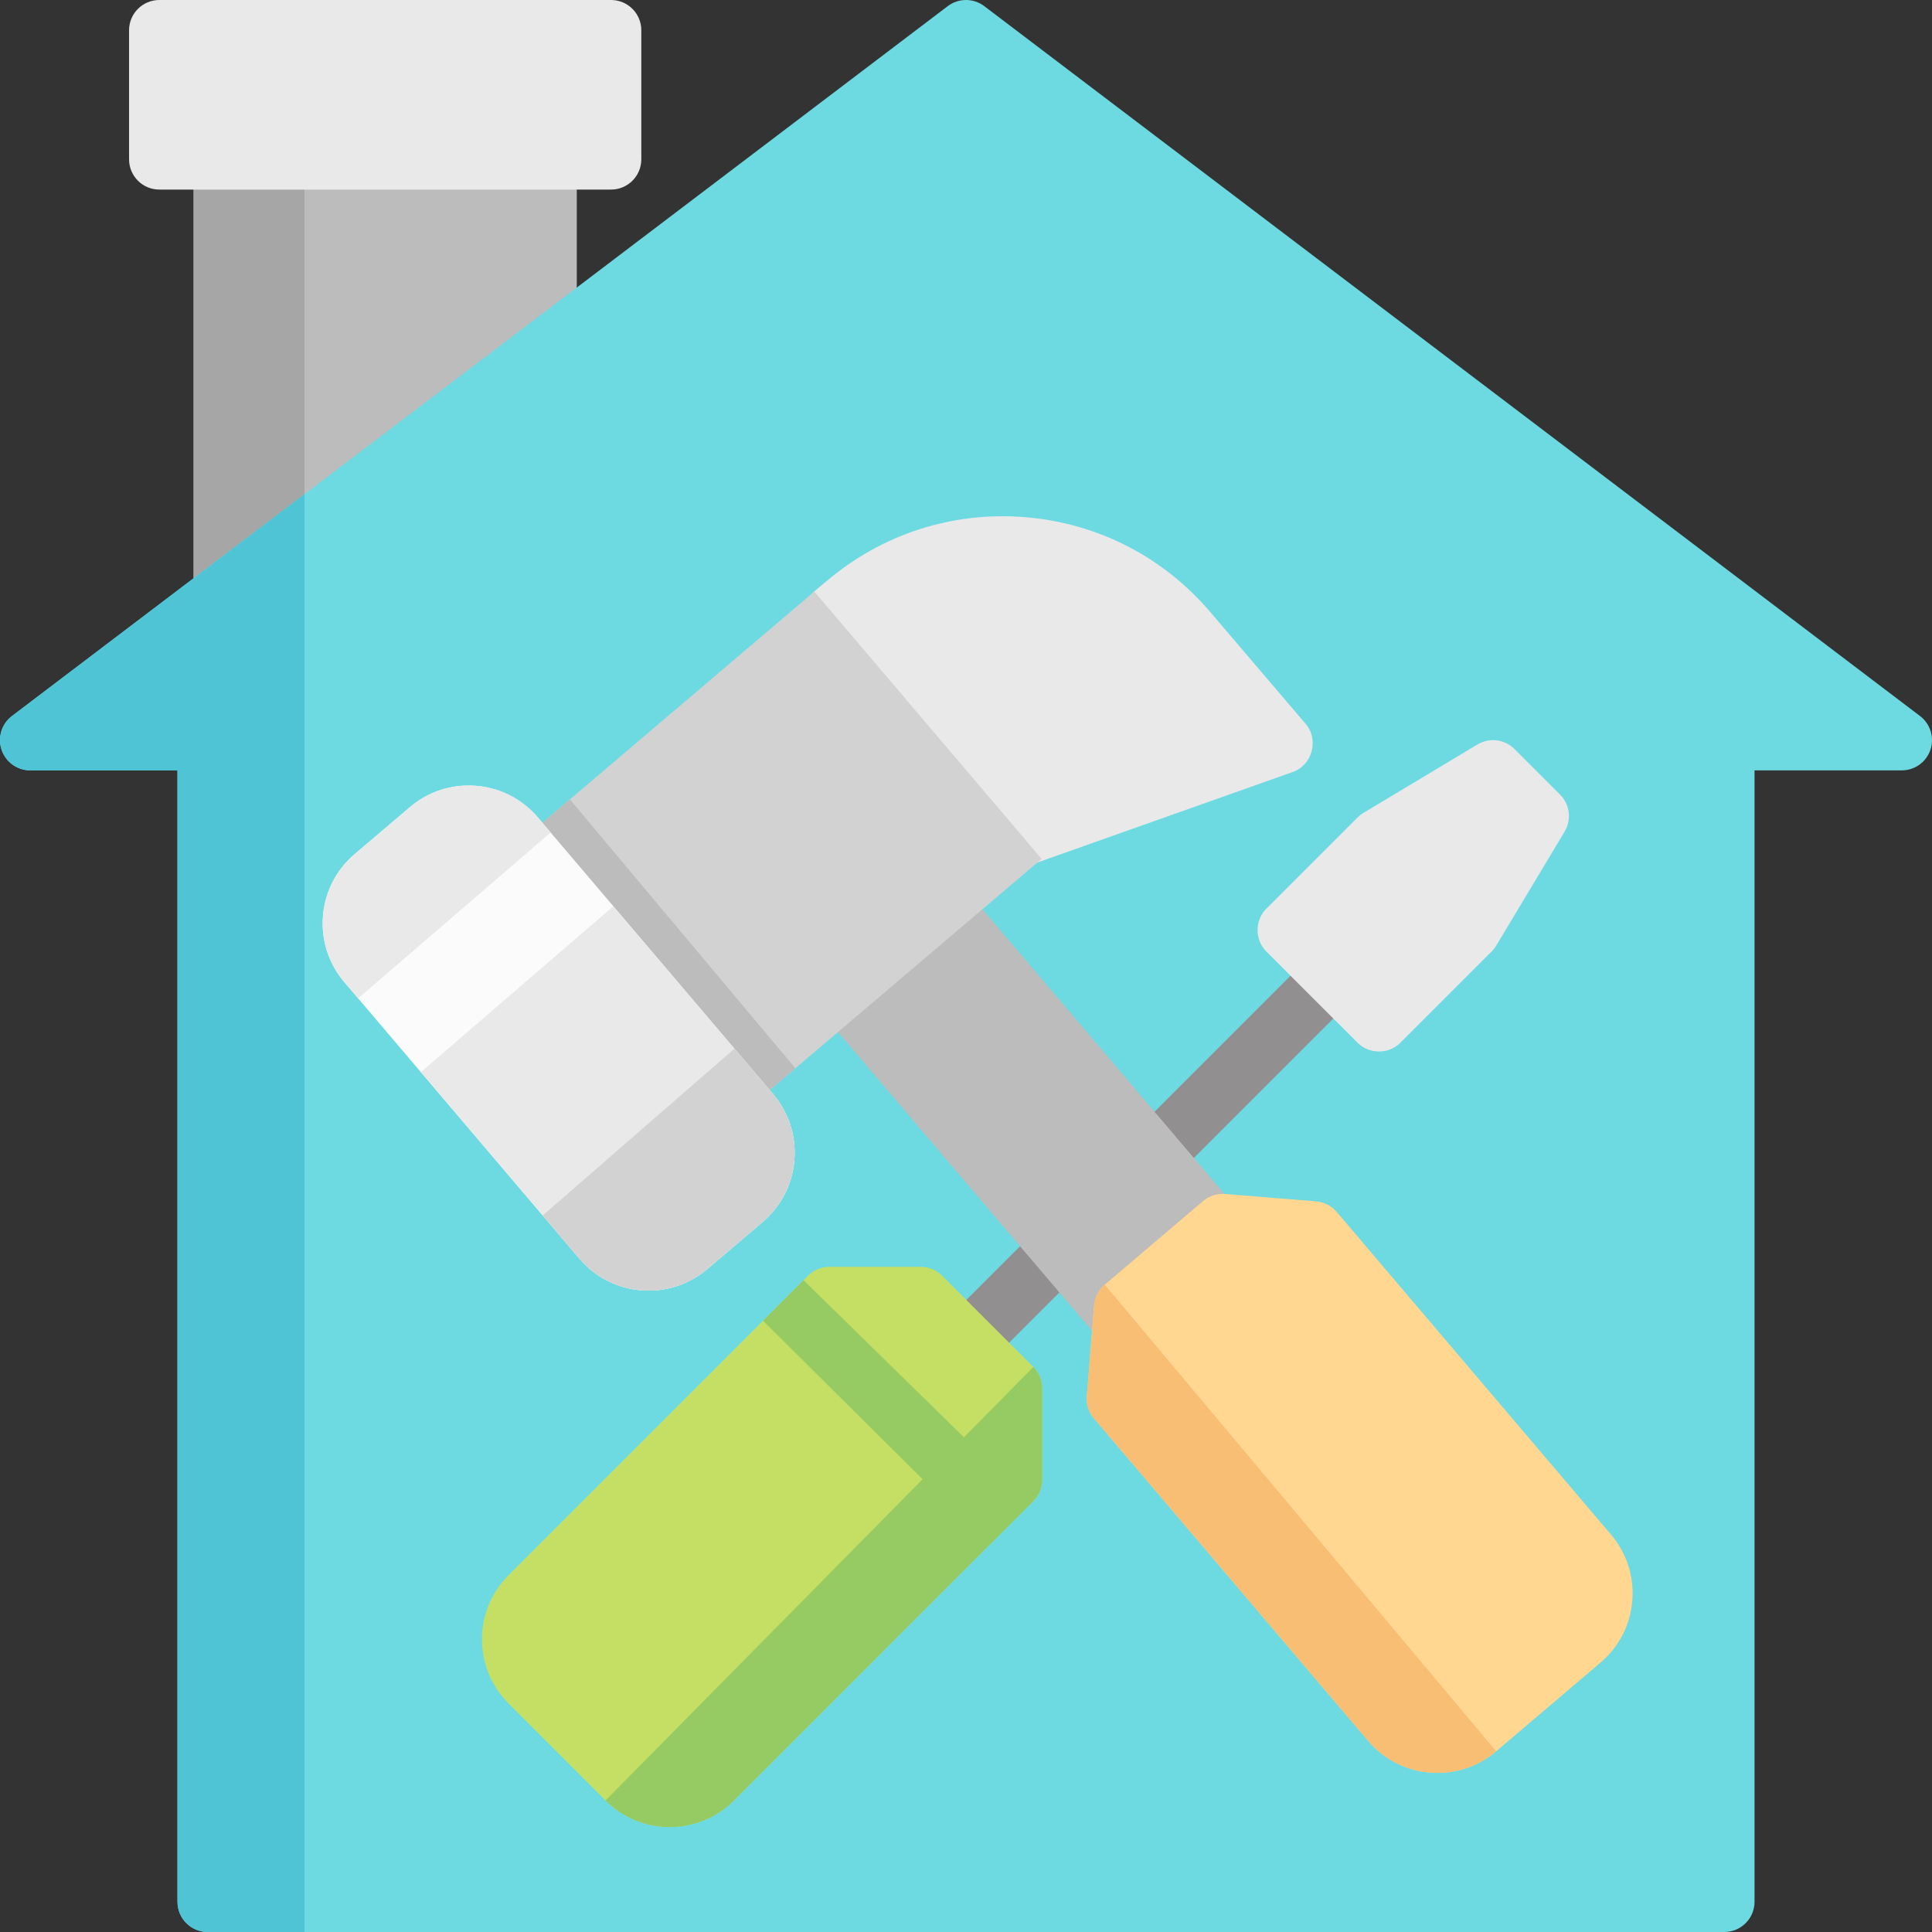 <?xml version="1.0" encoding="iso-8859-1"?>
<!-- Uploaded to: SVG Repo, www.svgrepo.com, Generator: SVG Repo Mixer Tools -->
<svg height="800px" width="800px" version="1.1" id="Layer_1" xmlns="http://www.w3.org/2000/svg" xmlns:xlink="http://www.w3.org/1999/xlink" 
	 viewBox="0 0 511.999 511.999" xml:space="preserve">
<rect x="0" y="0" width="511.999" height="511.999" fill="#333333" stroke="none"/>
<path style="fill:#BDBCBC;" d="M152.851,36.877v116.509c0,4.427-3.589,8.017-8.017,8.017H59.323c-4.427,0-8.017-3.589-8.017-8.017
	V36.877H152.851z"/>
<path style="fill:#A7A6A6;" d="M80.701,36.877v124.526H59.323c-4.427,0-8.017-3.589-8.017-8.017V36.877H80.701z"/>
<path style="fill:#E9E9E9;" d="M42.221,0h119.716c4.427,0,8.017,3.589,8.017,8.017v34.205c0,4.427-3.589,8.017-8.017,8.017H42.221
	c-4.427,0-8.017-3.589-8.017-8.017V8.017C34.204,3.59,37.794,0,42.221,0z"/>
<path style="fill:#6DDAE1;" d="M508.827,189.755L260.845,1.63c-2.865-2.173-6.826-2.173-9.689,0L3.172,189.755
	c-2.743,2.08-3.851,5.68-2.753,8.942c1.098,3.263,4.156,5.461,7.598,5.461h39.015v299.824c0,4.427,3.589,8.017,8.017,8.017h401.903
	c4.427,0,8.017-3.589,8.017-8.017V204.158h39.015c3.443,0,6.501-2.198,7.598-5.461C512.679,195.435,511.57,191.835,508.827,189.755z
	"/>
<path style="fill:#4FC4D4;" d="M3.172,189.755c-2.743,2.08-3.851,5.68-2.753,8.942c1.098,3.263,4.156,5.461,7.598,5.461h39.015
	v299.824c0,4.427,3.589,8.017,8.017,8.017h25.653v-381.06L3.172,189.755z"/>
<polygon style="fill:#918F90;" points="345.543,255.043 253.722,346.865 264.709,358.553 356.88,266.381 "/>
<path style="fill:#E9E9E9;" d="M413.433,210.584l-12.092-12.092c-2.601-2.601-6.639-3.1-9.793-1.206l-30.233,18.14
	c-0.562,0.337-1.082,0.742-1.545,1.206l-24.187,24.186c-3.086,3.086-3.086,8.251,0,11.337l24.187,24.186
	c3.088,3.087,8.251,3.087,11.338,0l24.186-24.186c0.464-0.464,0.868-0.982,1.206-1.543l18.14-30.234
	C416.532,217.222,416.034,213.185,413.433,210.584z"/>
<path style="fill:#C4DF64;" d="M273.849,362.262l-24.187-24.186c-1.504-1.504-3.542-2.348-5.669-2.348h-24.186
	c-2.126,0-4.164,0.844-5.669,2.348l-79.36,79.361c-4.543,4.543-7.045,10.582-7.045,17.006s2.502,12.463,7.044,17.006l25.697,25.698
	h0.001c4.688,4.688,10.846,7.032,17.005,7.032c6.16,0,12.318-2.344,17.007-7.032l79.361-79.362c1.503-1.503,2.347-3.542,2.347-5.668
	v-24.186C276.196,365.805,275.352,363.765,273.849,362.262z"/>
<g>
	<path style="fill:#96CA62;" d="M160.475,477.148c4.688,4.688,10.846,7.032,17.005,7.032c6.16,0,12.318-2.344,17.007-7.032
		l79.361-79.362c1.503-1.503,2.347-3.542,2.347-5.668v-24.186c0-2.126-0.844-4.165-2.347-5.668L160.475,477.148z"/>
	<polygon style="fill:#96CA62;" points="273.278,398.356 212.949,339.265 202.212,350.002 262.125,409.509 	"/>
</g>
<polygon style="fill:#BDBCBC;" points="257.844,238.02 219.289,270.23 298.729,363.669 335.834,329.752 "/>
<path style="fill:#FFD791;" d="M426.929,406.676l-72.697-85.508c-1.377-1.62-3.341-2.626-5.46-2.798l-24.108-1.952
	c-2.115-0.169-4.219,0.506-5.84,1.883l-26.06,22.155c-1.619,1.377-2.626,3.341-2.797,5.46l-1.952,24.108
	c-0.171,2.12,0.507,4.22,1.883,5.839l72.697,85.508c4.75,5.588,11.525,8.461,18.34,8.461c5.509,0,11.045-1.877,15.56-5.716
	l27.689-23.539c4.894-4.161,7.876-9.979,8.395-16.382C433.097,417.792,431.09,411.57,426.929,406.676z"/>
<path style="fill:#F8BE73;" d="M289.968,345.917l-1.952,24.108c-0.171,2.12,0.507,4.22,1.883,5.839l72.697,85.508
	c4.75,5.588,11.525,8.461,18.34,8.461c5.509,0,11.045-1.877,15.56-5.716l-103.731-123.66
	C291.146,341.834,290.139,343.797,289.968,345.917z"/>
<path style="fill:#E9E9E9;" d="M346.009,191.832l-25.239-29.595c-12.484-14.683-29.936-23.626-49.147-25.182
	c-19.215-1.556-37.874,4.464-52.556,16.946c-1.323,1.124-2.804,2.181-3.978,3.463c-2.693,2.941-2.779,7.568-0.195,10.607
	l49.85,58.633c1.552,1.826,3.801,2.825,6.109,2.825c0.896,0,1.801-0.151,2.678-0.462l69.057-24.478
	C347.79,202.746,349.596,196.039,346.009,191.832z"/>
<polygon style="fill:#D3D2D2;" points="215.809,156.77 141.634,219.833 201.64,290.877 276.044,227.62 "/>
<polygon style="fill:#BDBCBC;" points="210.778,283.108 151.028,211.847 141.634,219.833 201.64,290.877 "/>
<path style="fill:#FBFBFB;" d="M204.855,289.93l-62.312-73.292c-4.16-4.894-9.978-7.876-16.381-8.394
	c-6.391-0.516-12.625,1.487-17.52,5.649l-14.658,12.462c-4.894,4.161-7.876,9.979-8.395,16.383
	c-0.517,6.403,1.489,12.625,5.649,17.519l62.312,73.292c4.16,4.894,9.978,7.876,16.381,8.394c0.663,0.053,1.322,0.08,1.982,0.08
	c5.695,0,11.151-1.999,15.538-5.729l14.658-12.462c4.894-4.161,7.876-9.979,8.395-16.382
	C211.022,301.045,209.015,294.824,204.855,289.93z"/>
<path style="fill:#E9E9E9;" d="M204.855,289.93l-42.31-49.765l-51.015,43.957l42.022,49.427c4.16,4.894,9.978,7.876,16.381,8.394
	c0.663,0.053,1.322,0.08,1.982,0.08c5.695,0,11.151-1.999,15.538-5.729l14.658-12.462c4.894-4.161,7.876-9.979,8.395-16.382
	C211.022,301.045,209.015,294.824,204.855,289.93z"/>
<path style="fill:#D3D2D2;" d="M204.855,289.93l-10.222-12.024l-50.805,44.204l9.724,11.437c4.16,4.894,9.978,7.876,16.381,8.394
	c0.663,0.053,1.322,0.08,1.982,0.08c5.695,0,11.151-1.999,15.538-5.729l14.658-12.462c4.894-4.161,7.876-9.979,8.395-16.382
	C211.022,301.045,209.015,294.824,204.855,289.93z"/>
<path style="fill:#E9E9E9;" d="M142.543,216.638c-4.16-4.894-9.978-7.876-16.381-8.394c-6.391-0.516-12.625,1.487-17.52,5.649
	l-14.658,12.462c-4.894,4.161-7.876,9.979-8.395,16.383c-0.517,6.403,1.489,12.625,5.649,17.519l3.673,4.32l51.016-43.957
	L142.543,216.638z"/>
</svg>